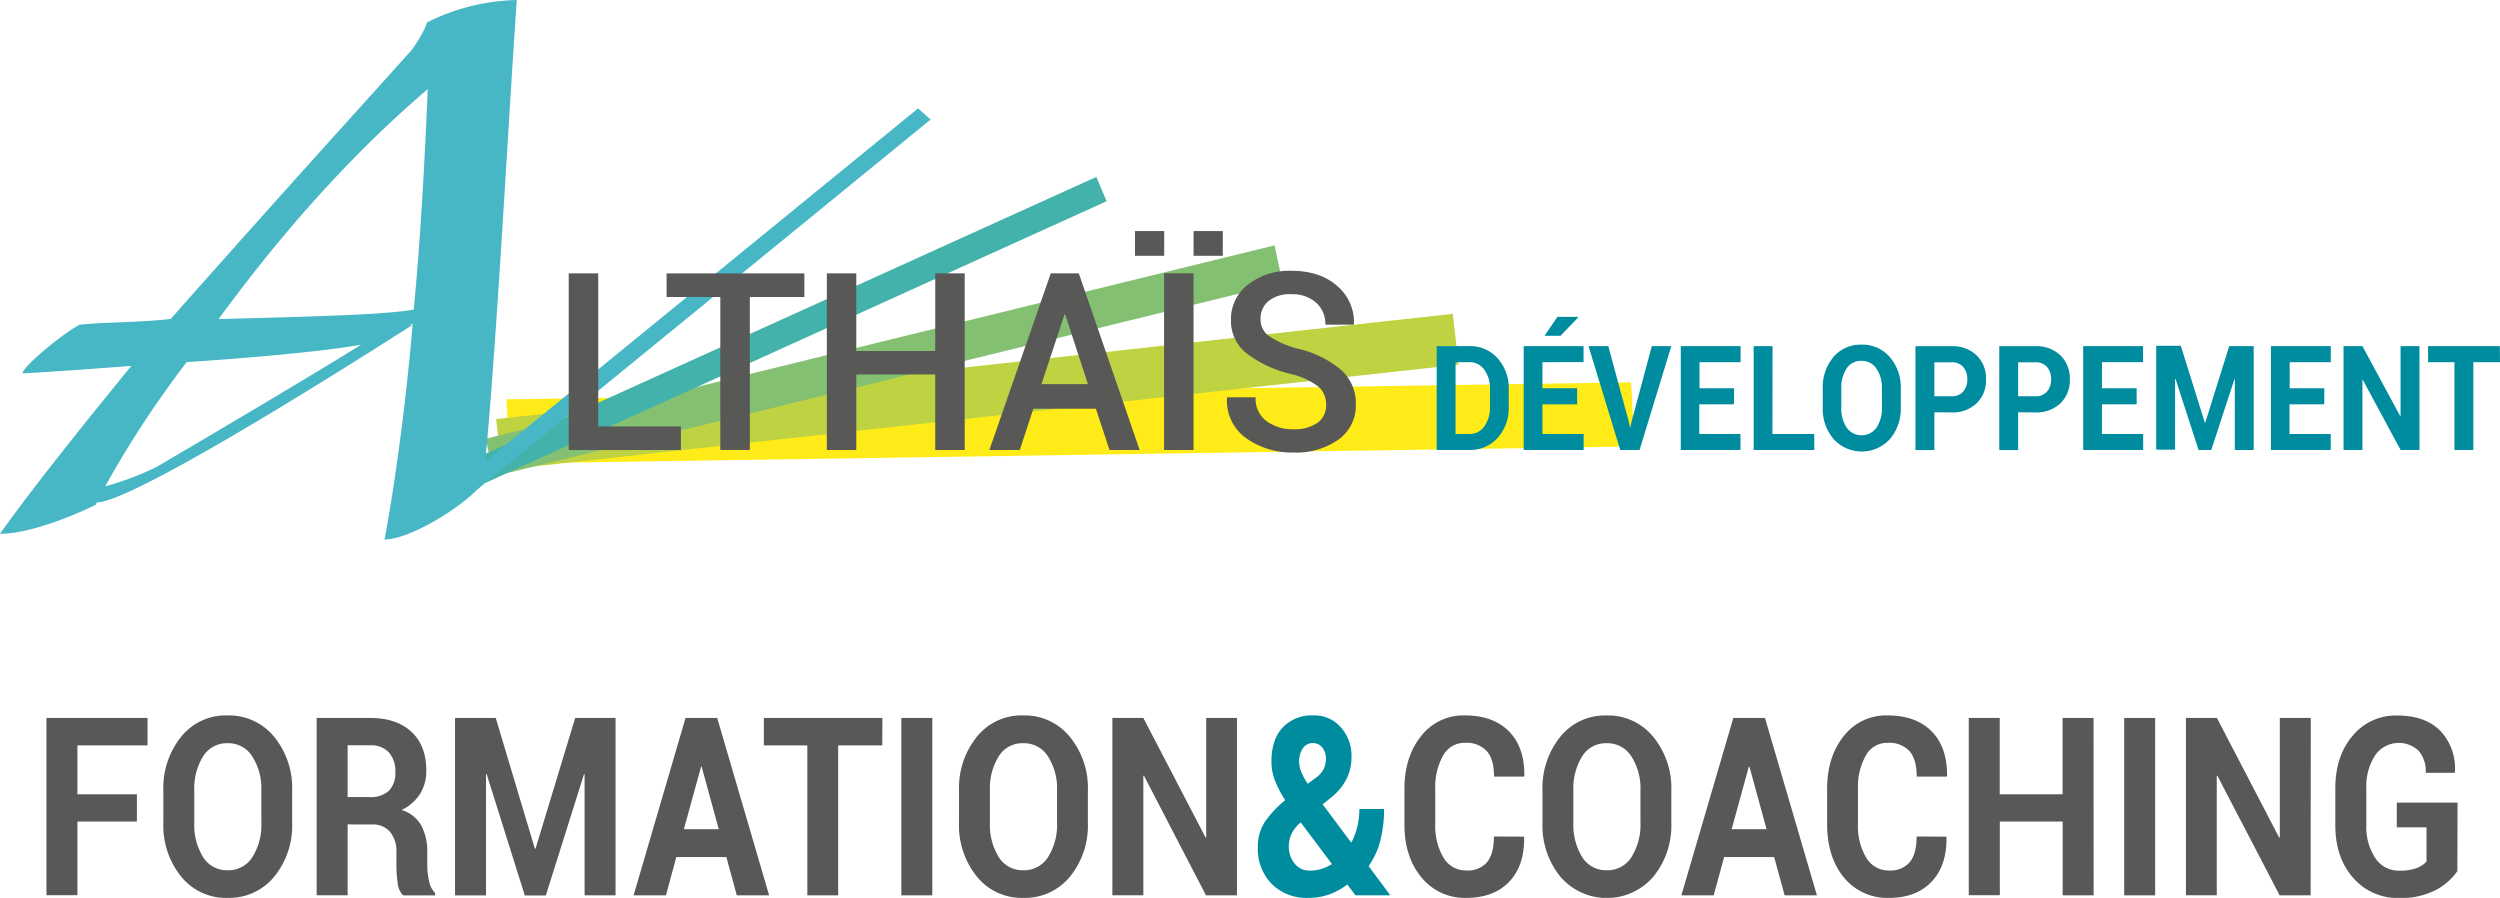 <svg xmlns="http://www.w3.org/2000/svg" viewBox="0 0 529.52 190.18"><defs><style>.cls-1{fill:#585857;}.cls-2{fill:#008c9f;}.cls-3{fill:#feeb17;}.cls-4{fill:#bfd241;}.cls-5{fill:#84c072;}.cls-6{fill:#42b2ab;}.cls-7{fill:#47b7c6;}</style></defs><g id="Calque_2" data-name="Calque 2"><g id="Calque_1-2" data-name="Calque 1"><path class="cls-1" d="M29,174H16.4v15.61H9.84V152.07H31.25v5.81H16.4v10.35H29Z"/><path class="cls-1" d="M61.88,174.24a17.12,17.12,0,0,1-3.79,11.44,12.33,12.33,0,0,1-9.89,4.5,12.19,12.19,0,0,1-9.83-4.51,17.19,17.19,0,0,1-3.77-11.43v-6.76a17.27,17.27,0,0,1,3.76-11.42,12.12,12.12,0,0,1,9.8-4.53,12.36,12.36,0,0,1,9.91,4.53,17.14,17.14,0,0,1,3.81,11.42Zm-6.53-6.81a12.56,12.56,0,0,0-1.91-7.2,6,6,0,0,0-5.28-2.81A5.86,5.86,0,0,0,43,160.23a12.87,12.87,0,0,0-1.85,7.2v6.81A13,13,0,0,0,43,181.52a5.93,5.93,0,0,0,5.21,2.81,6,6,0,0,0,5.26-2.81,12.84,12.84,0,0,0,1.89-7.28Z"/><path class="cls-1" d="M73.63,174.62v15H67.07V152.07H78.39q5.6,0,8.75,2.93t3.15,8.17a9.09,9.09,0,0,1-1.33,5,9.43,9.43,0,0,1-3.9,3.39,7.18,7.18,0,0,1,4.17,3.28,11.67,11.67,0,0,1,1.27,5.68v2.76a15.43,15.43,0,0,0,.37,3.29,4.66,4.66,0,0,0,1.27,2.54v.54H85.38a4.39,4.39,0,0,1-1.16-2.73,28.08,28.08,0,0,1-.26-3.69v-2.66a6.47,6.47,0,0,0-1.34-4.37,4.71,4.71,0,0,0-3.78-1.57Zm0-5.8h4.65a5.63,5.63,0,0,0,4.11-1.34,5.37,5.37,0,0,0,1.35-4,6,6,0,0,0-1.36-4.1,5.1,5.1,0,0,0-4-1.52H73.63Z"/><path class="cls-1" d="M113.29,179.76h.14l8.4-27.69h8.55v37.57h-6.56V164l-.13,0-8.08,25.67h-4.45l-8.09-25.72-.13,0v25.7H96.38V152.07H105Z"/><path class="cls-1" d="M153.85,181.54h-10.6l-2.2,8.1H134.2l11-37.57h6.71l11,37.57h-6.85Zm-9-5.91h7.39l-3.62-13.23h-.13Z"/><path class="cls-1" d="M186.87,157.88h-9.34v31.76H171V157.88h-9.21v-5.81h25.11Z"/><path class="cls-1" d="M197.47,189.64h-6.56V152.07h6.56Z"/><path class="cls-1" d="M230.42,174.24a17.12,17.12,0,0,1-3.79,11.44,12.33,12.33,0,0,1-9.89,4.5,12.19,12.19,0,0,1-9.83-4.51,17.2,17.2,0,0,1-3.78-11.43v-6.76a17.27,17.27,0,0,1,3.77-11.42,12.12,12.12,0,0,1,9.8-4.53,12.33,12.33,0,0,1,9.9,4.53,17.09,17.09,0,0,1,3.82,11.42Zm-6.53-6.81a12.56,12.56,0,0,0-1.91-7.2,6,6,0,0,0-5.28-2.81,5.86,5.86,0,0,0-5.18,2.81,12.87,12.87,0,0,0-1.85,7.2v6.81a13,13,0,0,0,1.86,7.28,5.93,5.93,0,0,0,5.21,2.81,6,6,0,0,0,5.26-2.81,12.84,12.84,0,0,0,1.89-7.28Z"/><path class="cls-1" d="M262,189.64h-6.56L242.3,164.31l-.13,0v25.31h-6.56V152.07h6.56l13.18,25.32.13,0V152.07H262Z"/><path class="cls-2" d="M272.22,169.49a23.1,23.1,0,0,1-2.2-4.24,11.08,11.08,0,0,1-.72-3.91q0-4.69,2.38-7.25a8.5,8.5,0,0,1,6.53-2.56,7.35,7.35,0,0,1,5.81,2.55,9,9,0,0,1,2.24,6.15,10.41,10.41,0,0,1-1,4.64,12.06,12.06,0,0,1-2.82,3.64l-2.29,1.86,6.07,8.12a14.91,14.91,0,0,0,1.25-3.32,15.8,15.8,0,0,0,.45-3.82h5.24a26.55,26.55,0,0,1-.8,6.71,16.24,16.24,0,0,1-2.48,5.39l4.51,6.06,0,.13h-7.28l-1.73-2.29a15.12,15.12,0,0,1-3.93,2.13,13.08,13.08,0,0,1-4.34.7,10.41,10.41,0,0,1-7.79-3,10.54,10.54,0,0,1-2.9-7.7,9.62,9.62,0,0,1,1.43-5.33A22.67,22.67,0,0,1,272.22,169.49Zm5.23,14.91a8.45,8.45,0,0,0,2.38-.34,9.08,9.08,0,0,0,2.29-1.05l-6.62-8.82-.2.18a7,7,0,0,0-1.82,2.42,6.09,6.09,0,0,0-.5,2.35,5.68,5.68,0,0,0,1.24,3.78A4,4,0,0,0,277.45,184.4Zm-2.29-23.14a6,6,0,0,0,.45,2.22A12.57,12.57,0,0,0,277,166l1.71-1.27a5,5,0,0,0,1.69-1.91,5.22,5.22,0,0,0,.44-2.14,3.79,3.79,0,0,0-.74-2.31,2.57,2.57,0,0,0-4.16.14A5,5,0,0,0,275.16,161.26Z"/><path class="cls-1" d="M322.82,177.21l0,.15c.07,4-1,7.15-3.18,9.42s-5.21,3.4-9.06,3.4a11.78,11.78,0,0,1-9.5-4.34q-3.62-4.35-3.61-11.24v-7.46q0-6.85,3.53-11.23a11.3,11.3,0,0,1,9.25-4.38q6,0,9.34,3.36t3.28,9.44l-.05.16h-6.37c0-2.41-.51-4.21-1.52-5.38a5.83,5.83,0,0,0-4.68-1.77,5.12,5.12,0,0,0-4.6,2.72,13.49,13.49,0,0,0-1.65,7v7.51a13,13,0,0,0,1.74,7.07,5.46,5.46,0,0,0,4.84,2.73,5.35,5.35,0,0,0,4.4-1.76q1.44-1.77,1.44-5.43Z"/><path class="cls-1" d="M354,174.24a17.13,17.13,0,0,1-3.8,11.44,13,13,0,0,1-19.72,0,17.25,17.25,0,0,1-3.77-11.43v-6.76a17.27,17.27,0,0,1,3.76-11.42,12.14,12.14,0,0,1,9.8-4.53,12.36,12.36,0,0,1,9.91,4.53A17.15,17.15,0,0,1,354,167.48Zm-6.54-6.81a12.56,12.56,0,0,0-1.91-7.2,6,6,0,0,0-5.28-2.81,5.84,5.84,0,0,0-5.17,2.81,12.79,12.79,0,0,0-1.85,7.2v6.81a13,13,0,0,0,1.86,7.28,5.92,5.92,0,0,0,5.21,2.81,6,6,0,0,0,5.25-2.81,12.84,12.84,0,0,0,1.89-7.28Z"/><path class="cls-1" d="M375.78,181.54h-10.6l-2.2,8.1h-6.85l11-37.57h6.71l11,37.57H378Zm-9-5.91h7.39l-3.62-13.23h-.14Z"/><path class="cls-1" d="M412.28,177.21l0,.15q.09,6-3.18,9.42t-9.06,3.4a11.78,11.78,0,0,1-9.5-4.34Q387,181.49,387,174.6v-7.46q0-6.85,3.52-11.23a11.31,11.31,0,0,1,9.26-4.38q6,0,9.34,3.36t3.28,9.44l-.05.16h-6.38c0-2.41-.5-4.21-1.51-5.38a5.83,5.83,0,0,0-4.68-1.77,5.11,5.11,0,0,0-4.6,2.72,13.4,13.4,0,0,0-1.65,7v7.51a13,13,0,0,0,1.74,7.07,5.46,5.46,0,0,0,4.84,2.73,5.32,5.32,0,0,0,4.39-1.76q1.45-1.77,1.45-5.43Z"/><path class="cls-1" d="M443.45,189.64h-6.56V174H423.58v15.61H417V152.07h6.56v16.16h13.31V152.07h6.56Z"/><path class="cls-1" d="M456.48,189.64h-6.56V152.07h6.56Z"/><path class="cls-1" d="M489.41,189.64h-6.56l-13.19-25.33-.13,0v25.31H463V152.07h6.56l13.18,25.32.14,0V152.07h6.56Z"/><path class="cls-1" d="M520.49,184.51a12.77,12.77,0,0,1-4.56,4,15.93,15.93,0,0,1-7.82,1.69,12.36,12.36,0,0,1-9.7-4.28q-3.77-4.29-3.77-11.12v-7.84q0-6.81,3.66-11.11a11.82,11.82,0,0,1,9.41-4.3q6,0,9.19,3.27a11.55,11.55,0,0,1,3.07,8.7l0,.16h-6.18a6.71,6.71,0,0,0-1.5-4.66,6.11,6.11,0,0,0-9.24,1,11.9,11.9,0,0,0-1.84,6.87v7.9a11.79,11.79,0,0,0,1.89,6.94,5.87,5.87,0,0,0,5.05,2.68,10.3,10.3,0,0,0,3.7-.54,5.59,5.59,0,0,0,2.1-1.37v-7.27h-6.29V170h12.87Z"/><polygon class="cls-3" points="107.27 84.58 108 98.16 346.2 94.56 345.48 80.98 107.27 84.58"/><polygon class="cls-4" points="308.93 77.24 307.72 66.47 105.08 88.75 106.29 99.53 308.93 77.24"/><polygon class="cls-5" points="271.66 59.93 269.96 51.97 102.88 92.92 104.58 100.89 271.66 59.93"/><polygon class="cls-6" points="234.39 42.62 232.21 37.47 100.69 97.09 102.87 102.25 234.39 42.62"/><polygon class="cls-7" points="197.12 25.31 194.45 22.96 98.5 101.26 101.16 103.61 197.12 25.31"/><path class="cls-1" d="M126.71,90.32h17.51v5H120.46V57.9h6.25Z"/><path class="cls-1" d="M170.37,62.91H158.82v32.4h-6.25V62.91H141.19v-5h29.18Z"/><path class="cls-1" d="M204.33,95.31h-6.24v-16H181.37v16h-6.24V57.9h6.24V74.34h16.72V57.9h6.24Z"/><path class="cls-1" d="M232.12,86.57H218.87L216,95.31h-6.44l13-37.41h5.94l12.89,37.41H235Zm-11.53-5.21h9.84l-4.81-14.75h-.15Z"/><path class="cls-1" d="M246.59,54.18H240.4V48.94h6.19Zm6.21,41.13h-6.24V57.9h6.24ZM259,54.18H252.8V48.94H259Z"/><path class="cls-1" d="M280.88,85.7a4.91,4.91,0,0,0-1.66-3.83,15.29,15.29,0,0,0-5.87-2.67A24.93,24.93,0,0,1,264,74.82a8.76,8.76,0,0,1-3.27-7.08,9.18,9.18,0,0,1,3.59-7.45,14.19,14.19,0,0,1,9.25-2.93q6.06,0,9.7,3.25a10,10,0,0,1,3.51,8l-.06.16h-6a6,6,0,0,0-2-4.71,7.61,7.61,0,0,0-5.23-1.74,7.15,7.15,0,0,0-4.87,1.49A4.86,4.86,0,0,0,267,67.69a4.27,4.27,0,0,0,1.88,3.56,20.43,20.43,0,0,0,6.22,2.66,21.71,21.71,0,0,1,9,4.48,9.44,9.44,0,0,1,3.08,7.26,8.85,8.85,0,0,1-3.64,7.42,15.43,15.43,0,0,1-9.58,2.78,16.67,16.67,0,0,1-9.95-3,9.63,9.63,0,0,1-4.11-8.56l.05-.15h6a5.9,5.9,0,0,0,2.33,5.07,9.31,9.31,0,0,0,5.67,1.71,8.38,8.38,0,0,0,5.15-1.4A4.52,4.52,0,0,0,280.88,85.7Z"/><path class="cls-2" d="M304.3,95.31v-22h6.91a7.76,7.76,0,0,1,6,2.58,9.4,9.4,0,0,1,2.35,6.61v3.64a9.38,9.38,0,0,1-2.35,6.61,7.81,7.81,0,0,1-6,2.56Zm4-18.6V91.92h2.94a3.74,3.74,0,0,0,3.16-1.62,6.81,6.81,0,0,0,1.19-4.16V82.47a6.73,6.73,0,0,0-1.19-4.14,3.74,3.74,0,0,0-3.16-1.62Z"/><path class="cls-2" d="M334.05,85.64H326.7v6.28h8.73v3.39h-12.7v-22h12.68v3.4H326.7v5.53h7.35Zm-4.18-18.52h4.42l0,.09-3.77,3.92h-3.38Z"/><path class="cls-2" d="M345,89.34l.24,1.21h.08l.24-1.16,4.31-16.08H354l-6.73,22h-4.09l-6.72-22h4.19Z"/><path class="cls-2" d="M367.26,85.64h-7.34v6.28h8.73v3.39H356v-22h12.67v3.4h-8.7v5.53h7.34Z"/><path class="cls-2" d="M375.41,91.92h8.87v3.39H371.44v-22h4Z"/><path class="cls-2" d="M402.6,86.29a9.84,9.84,0,0,1-2.3,6.7,8.06,8.06,0,0,1-11.94,0,9.83,9.83,0,0,1-2.29-6.69v-4a9.91,9.91,0,0,1,2.28-6.69A7.48,7.48,0,0,1,394.29,73a7.61,7.61,0,0,1,6,2.65,9.82,9.82,0,0,1,2.31,6.69Zm-4-4a7.13,7.13,0,0,0-1.16-4.22,3.69,3.69,0,0,0-3.19-1.64,3.61,3.61,0,0,0-3.14,1.64A7.42,7.42,0,0,0,390,82.3v4a7.41,7.41,0,0,0,1.13,4.26,3.88,3.88,0,0,0,6.34,0,7.34,7.34,0,0,0,1.14-4.26Z"/><path class="cls-2" d="M409.71,87.33v8h-4v-22h7.58a7.32,7.32,0,0,1,5.37,1.93,6.83,6.83,0,0,1,2,5.1,6.76,6.76,0,0,1-2,5.07,7.35,7.35,0,0,1-5.37,1.92Zm0-3.4h3.61a3.11,3.11,0,0,0,2.51-1,3.84,3.84,0,0,0,.86-2.57,4,4,0,0,0-.85-2.62,3.08,3.08,0,0,0-2.52-1h-3.61Z"/><path class="cls-2" d="M427.46,87.33v8h-4v-22h7.58a7.32,7.32,0,0,1,5.37,1.93,6.83,6.83,0,0,1,2,5.1,6.76,6.76,0,0,1-2,5.07,7.35,7.35,0,0,1-5.37,1.92Zm0-3.4h3.61a3.11,3.11,0,0,0,2.51-1,3.84,3.84,0,0,0,.86-2.57,4,4,0,0,0-.85-2.62,3.08,3.08,0,0,0-2.52-1h-3.61Z"/><path class="cls-2" d="M452.56,85.64h-7.35v6.28h8.73v3.39h-12.7v-22h12.68v3.4h-8.71v5.53h7.35Z"/><path class="cls-2" d="M467,89.52h.09l5.08-16.21h5.18v22h-4v-15l-.08,0-4.9,15h-2.69l-4.89-15.07-.09,0v15h-4v-22h5.21Z"/><path class="cls-2" d="M492.29,85.64h-7.35v6.28h8.73v3.39H481v-22h12.68v3.4h-8.71v5.53h7.35Z"/><path class="cls-2" d="M512.47,95.31h-4l-8-14.84-.09,0V95.31h-4v-22h4l8,14.82h.08V73.31h4Z"/><path class="cls-2" d="M529.52,76.71h-5.65v18.6h-4V76.71h-5.58v-3.4h15.2Z"/><path class="cls-7" d="M90.4,4.77c-.19,1.19-2.18,4.57-3.37,6C79.28,19.47,60.4,40.14,36.16,67.56c-7.55.8-12.71.6-19.27,1.2-3.78,2-12.12,8.94-12.12,10.33,7.35-.4,15.3-1,23.05-1.59C19.67,87.44,6.56,103.73,0,113.07c5.76,0,14.7-3.38,20.27-6.16l.24-.49c2.56,0,9.7-3.42,18.41-8.23h0c19.85-10.94,47.84-29,48.46-29.37-1,12.53-3.37,32-5.94,45.45,5.37,0,16.89-7,20.87-11.92,2.58-23.65,5.16-73.72,7.15-102.34A44.44,44.44,0,0,0,90.4,4.77ZM39.54,76.7c16.62-1.1,31-2.55,36.94-3.71-7,4.47-29,17.51-43.33,25.92A61.06,61.06,0,0,1,22.29,103,214.85,214.85,0,0,1,39.54,76.7Zm47.29-7.87.59-.27a1.94,1.94,0,0,1,0,.24Zm.79-3.25c-5.76,1-17.88,1.39-41.32,2C58.22,51.27,73.12,33.78,90.6,18.88,90,33.38,89,51.87,87.62,65.58Z"/></g></g></svg>